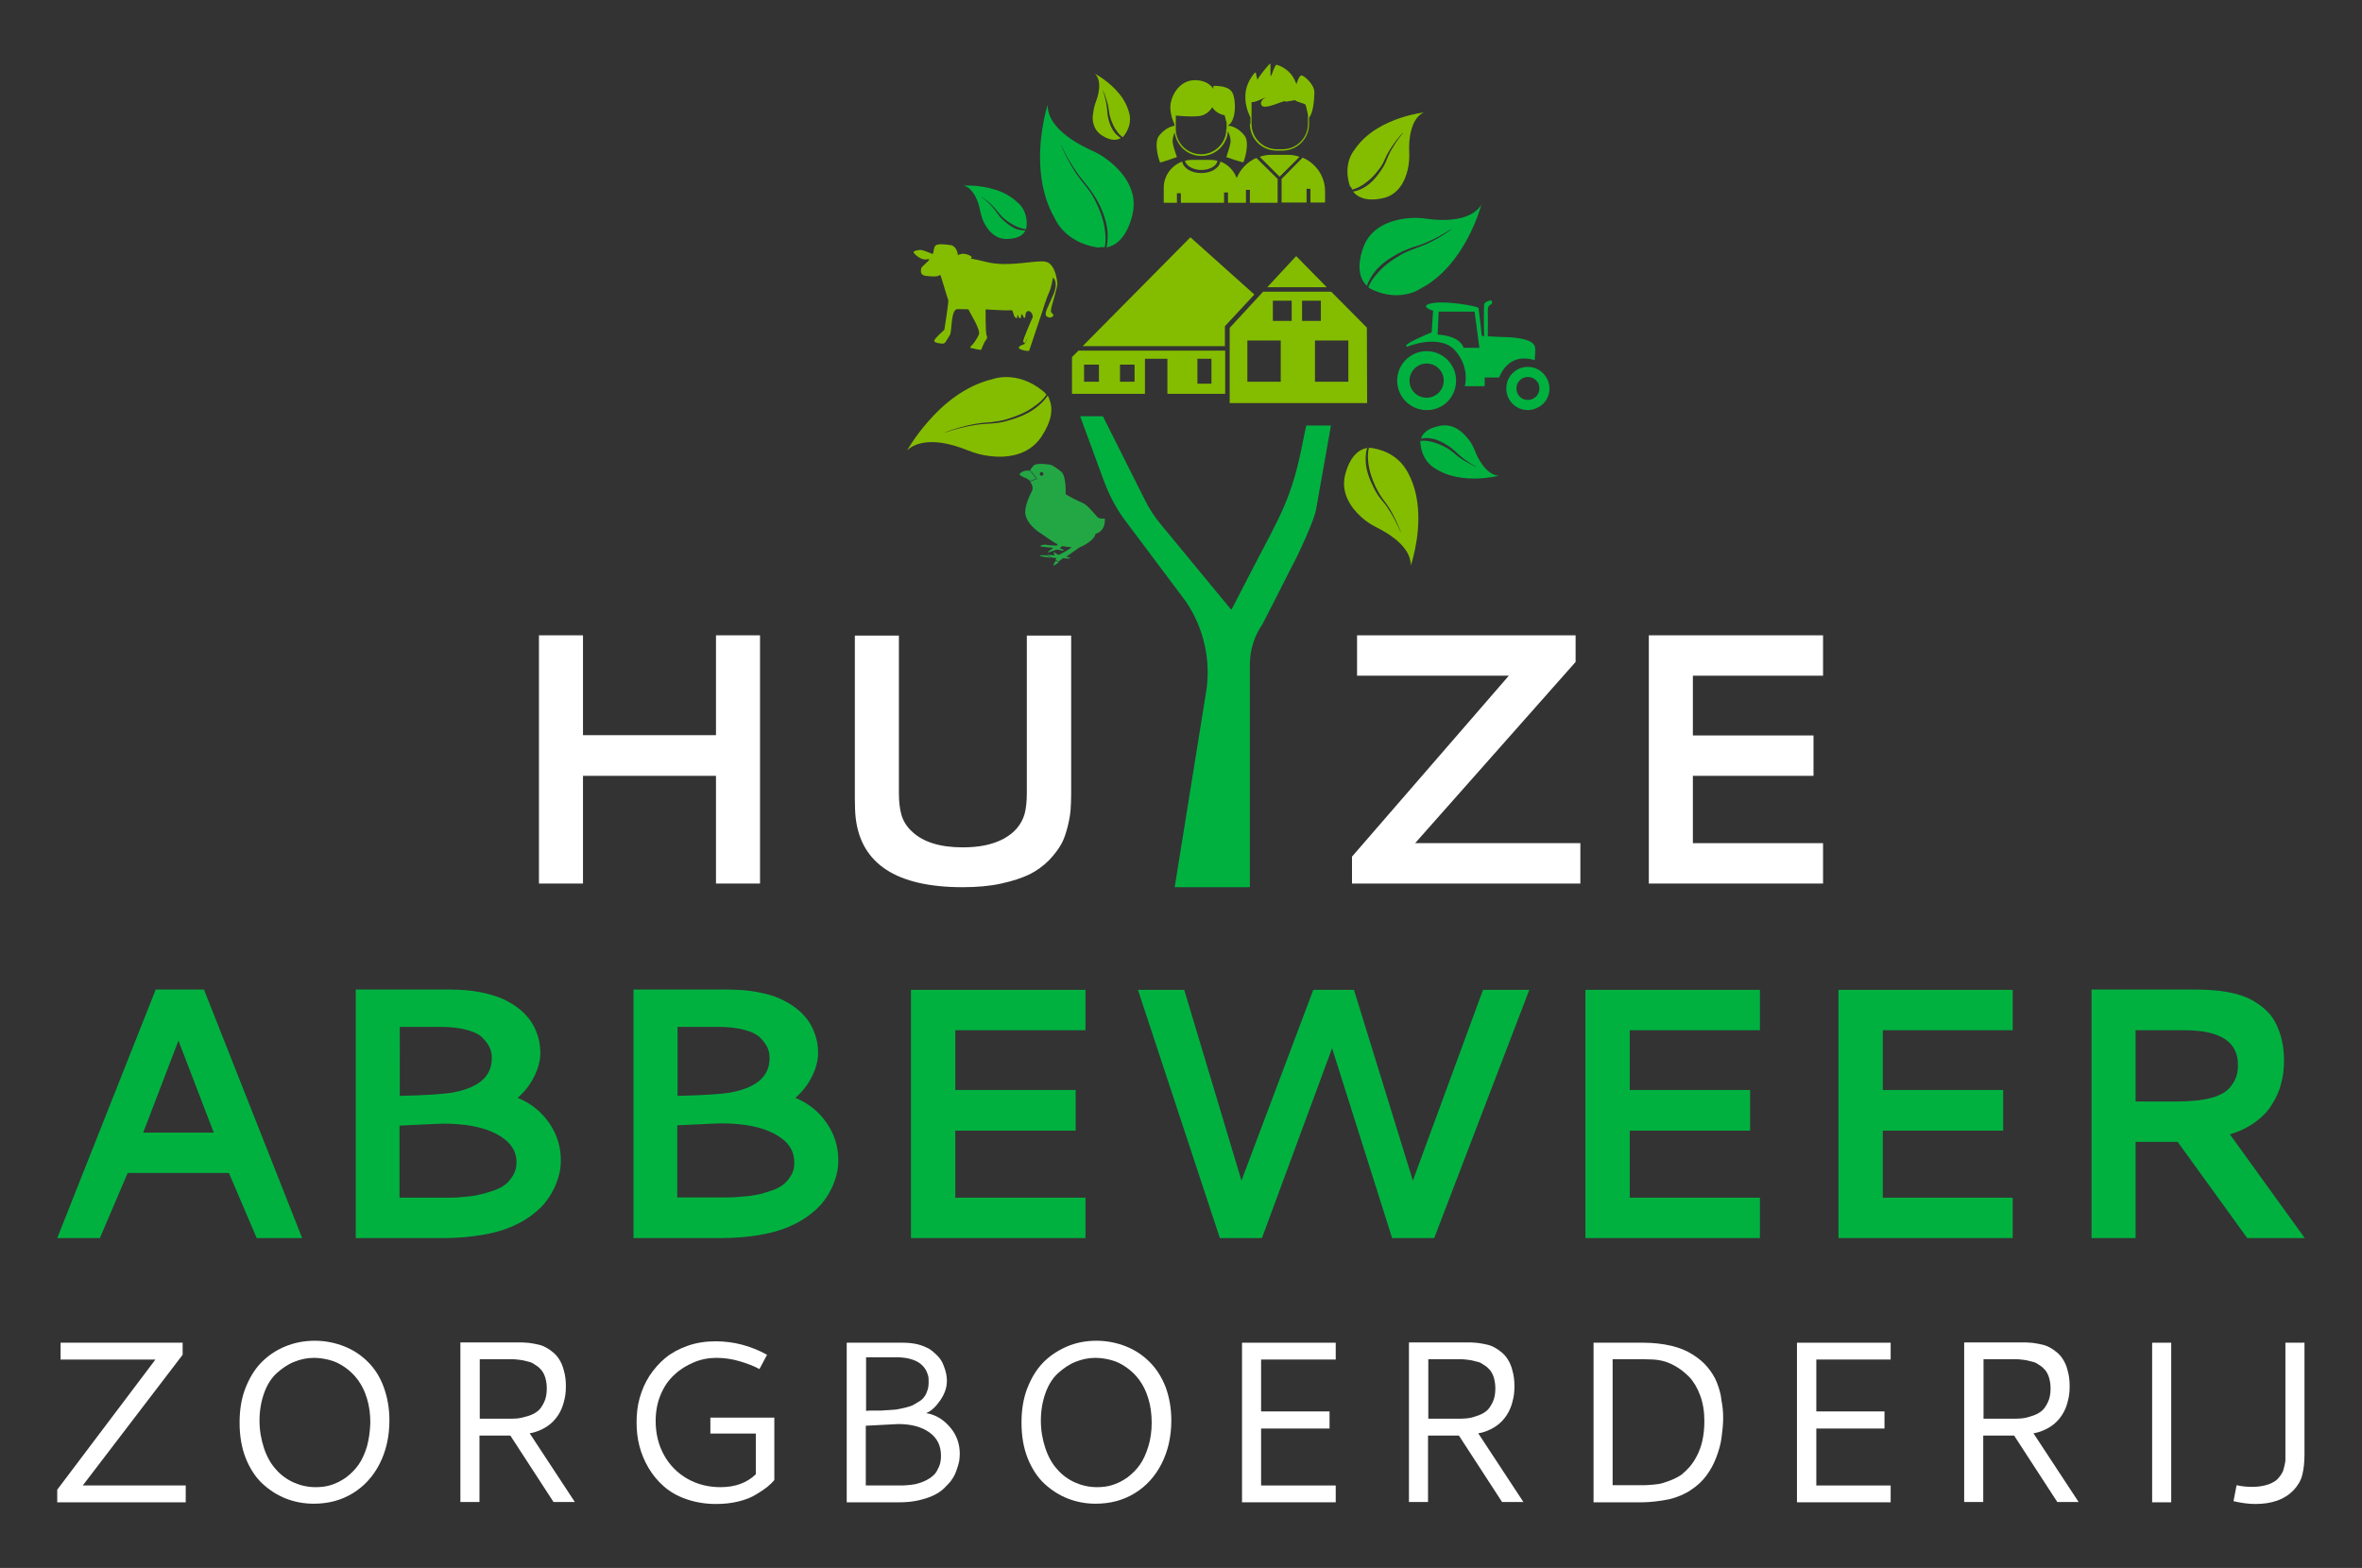 <?xml version="1.0" encoding="utf-8"?>
<!-- Generator: Adobe Illustrator 25.0.1, SVG Export Plug-In . SVG Version: 6.00 Build 0)  -->
<svg version="1.1" id="Layer_1" xmlns="http://www.w3.org/2000/svg" xmlns:xlink="http://www.w3.org/1999/xlink" x="0px" y="0px"
	 width="841.9px" height="559px" viewBox="0 0 841.9 559" style="enable-background:new 0 0 841.9 559;" xml:space="preserve">
<rect x="0" y="0" width="841.9" height="559" fill="#333333" stroke="none"/>
<style type="text/css">
	.st0{fill:#00B140;}
	.st1{fill:#23A745;}
	.st2{fill:#84BD00;}
	.st3{fill:#FFFFFF;}
</style>
<g>
	<g>
		<polygon class="st3" points="255.2,315 270.9,315 270.9,226.5 255.2,226.5 255.2,262.1 207.8,262.1 207.8,226.5 192.1,226.5 
			192.1,315 207.8,315 207.8,276.6 255.2,276.6 		"/>
		<path class="st3" d="M343.1,316.3c5.1,0,9.7-0.4,13.8-1.3c4.1-0.9,7.4-2,10.1-3.3c2.6-1.3,4.9-3,6.9-5c1.9-2,3.4-4,4.4-5.8
			c1-1.8,1.7-4,2.3-6.4c0.6-2.4,0.9-4.4,1-5.9c0.1-1.6,0.2-3.3,0.2-5.3c0-0.9,0-2.1,0-3.5c0-1.4,0-3.3,0-5.6s0-7.6,0-15.8
			c0-8.2,0-18.9,0-31.8H366v56.1c0,3.2-0.3,5.6-0.8,7.5c-1.1,3.8-3.6,6.7-7.4,8.8c-3.9,2.1-8.7,3.1-14.6,3.1
			c-8.2,0-14.3-1.9-18.3-5.8c-1.8-1.7-3-3.7-3.6-5.8c-0.6-2.1-0.9-4.7-0.9-7.8v-56.1h-15.7V284v0.8c0,2.7,0.1,5,0.3,6.8
			C306.9,308,319.6,316.3,343.1,316.3z"/>
		<polygon class="st3" points="561.6,226.5 483.7,226.5 483.7,240.9 537.8,240.9 481.9,305.4 481.9,315 563.3,315 563.3,300.6 
			504.4,300.6 561.6,236 		"/>
		<polygon class="st3" points="649.8,300.6 603.4,300.6 603.4,276.6 646.4,276.6 646.4,262.2 603.4,262.2 603.4,240.9 649.8,240.9 
			649.8,226.5 587.7,226.5 587.7,315 649.8,315 		"/>
	</g>
	<g>
		<polygon class="st3" points="65.1,483 65.1,478.7 21.6,478.7 21.6,484.7 55.4,484.7 20.4,531.1 20.4,535.6 66.2,535.6 66.2,529.6 
			29.5,529.6 		"/>
		<path class="st3" d="M131.2,485.6c-2.4-2.4-5.2-4.3-8.5-5.6c-3.3-1.3-6.8-2-10.5-2c-3.8,0-7.4,0.7-10.7,2.1s-6.1,3.3-8.5,5.8
			c-2.4,2.5-4.2,5.6-5.6,9.2c-1.4,3.7-2,7.7-2,12.1c0,4.7,0.7,8.9,2.2,12.7c1.5,3.7,3.5,6.8,6,9.1c2.5,2.3,5.3,4.1,8.4,5.3
			c3.1,1.2,6.4,1.8,9.8,1.8c5.2,0,9.8-1.2,13.9-3.7s7.3-6,9.6-10.5s3.5-9.7,3.5-15.5c0-4.3-0.7-8.2-2-11.8
			C135.5,491,133.6,488,131.2,485.6z M130.8,515.7c-0.8,2.6-1.8,4.8-3,6.5s-2.7,3.2-4.4,4.5c-1.7,1.2-3.4,2.1-5.3,2.7
			c-1.8,0.6-3.7,0.8-5.6,0.8c-2.8,0-5.4-0.6-7.9-1.7c-2.4-1.1-4.6-2.7-6.3-4.7c-1.8-2-3.2-4.5-4.2-7.5c-1-3-1.6-6.3-1.6-9.8
			c0-3.7,0.6-7,1.7-10s2.6-5.3,4.5-7c1.9-1.7,3.9-3.1,6.2-4c2.2-0.9,4.6-1.4,7-1.4c1.9,0,3.8,0.3,5.7,0.8c1.9,0.5,3.7,1.4,5.4,2.6
			c1.7,1.2,3.3,2.7,4.6,4.5c1.3,1.8,2.4,3.9,3.2,6.6c0.8,2.6,1.2,5.5,1.2,8.6C131.9,510.3,131.5,513.1,130.8,515.7z"/>
		<path class="st3" d="M194.9,508.6c1.7-1.1,3-2.5,4-4c1-1.5,1.7-3.2,2.1-4.9c0.5-1.7,0.7-3.5,0.7-5.4c0-2.1-0.2-3.9-0.7-5.6
			c-0.4-1.7-1-3-1.7-4.1c-0.7-1.1-1.5-2-2.6-2.8c-1-0.8-2-1.4-2.9-1.8s-2-0.7-3.2-0.9s-2.2-0.4-3-0.4c-0.8-0.1-1.6-0.1-2.6-0.1
			h-20.9v56.9h6.8v-23.7h11l15.4,23.7h7.6l-16.1-24.5C191.2,510.6,193.2,509.7,194.9,508.6z M184.4,505.7c-1,0.1-2.2,0.1-3.6,0.1
			H171v-21.2h11.5c0.6,0,1.2,0,1.8,0.1s1.3,0.1,2.2,0.3s1.7,0.4,2.4,0.6s1.5,0.7,2.2,1.2c0.8,0.5,1.4,1.1,2,1.8
			c0.5,0.7,1,1.6,1.3,2.7s0.5,2.3,0.5,3.7c0,1.9-0.3,3.6-1,5c-0.7,1.4-1.4,2.5-2.4,3.2c-0.9,0.7-2.1,1.3-3.5,1.7
			S185.4,505.6,184.4,505.7z"/>
		<path class="st3" d="M253.2,511.1h16.2v14.5c-3.2,3.1-7.4,4.6-12.6,4.6c-4.3,0-8.3-1-11.8-3c-3.5-2-6.3-4.8-8.3-8.4s-3-7.7-3-12.2
			c0-3.4,0.6-6.6,1.8-9.4c1.2-2.9,2.8-5.2,4.9-7.1c2-1.9,4.3-3.3,6.9-4.4s5.3-1.6,8.1-1.6c2.7,0,5.5,0.4,8.2,1.2
			c2.7,0.8,5.1,1.7,7.1,2.8l2.7-5.1c-5.8-3.2-11.9-4.8-18.3-4.8c-3.6,0-6.9,0.5-10,1.6c-3.1,1.1-5.7,2.5-7.9,4.3
			c-2.2,1.8-4.1,4-5.7,6.4c-1.6,2.5-2.7,5.1-3.5,7.9c-0.8,2.8-1.1,5.7-1.1,8.7c0,2.9,0.3,5.7,1,8.4c0.7,2.7,1.8,5.4,3.3,7.9
			c1.5,2.5,3.3,4.7,5.5,6.6s4.8,3.4,8,4.5c3.2,1.1,6.7,1.7,10.5,1.7c2.9,0,5.6-0.3,8-0.9s4.6-1.4,6.3-2.5c1.7-1,3-1.9,4-2.7
			s1.8-1.6,2.5-2.4v-22.3h-22.8V511.1z"/>
		<path class="st3" d="M330.1,503.8c1.8-0.7,3.4-2.2,5-4.5c1.6-2.3,2.4-4.6,2.4-6.9c0-0.5,0-1.1-0.1-1.7s-0.2-1.4-0.5-2.3
			c-0.3-0.9-0.6-1.8-1-2.6s-1-1.7-1.9-2.6s-1.7-1.6-2.8-2.3c-1.1-0.6-2.4-1.2-4-1.6c-1.6-0.4-3.4-0.6-5.3-0.6h-20.1v56.9h18.5
			c2.6,0,4.9-0.2,7.1-0.7c2.1-0.5,4-1.1,5.4-1.8c1.5-0.7,2.8-1.6,3.9-2.7s2.1-2.1,2.7-3.1c0.7-1,1.2-2.1,1.6-3.3
			c0.4-1.1,0.7-2.2,0.9-3.1c0.1-0.9,0.2-1.8,0.2-2.6c0-3.5-1.1-6.7-3.4-9.4S333.7,504.4,330.1,503.8z M308.6,483.9h11
			c1.8,0,3.5,0.2,4.9,0.6c1.4,0.4,2.5,0.9,3.3,1.5c0.8,0.6,1.5,1.3,2,2.1c0.5,0.8,0.8,1.6,1,2.3c0.2,0.7,0.2,1.5,0.2,2.3
			c0,1.1-0.1,2-0.4,2.9c-0.3,0.9-0.6,1.7-1.1,2.3c-0.4,0.6-1,1.2-1.8,1.7c-0.8,0.5-1.5,0.9-2.2,1.3s-1.6,0.6-2.6,0.9
			c-1.1,0.3-2,0.4-2.8,0.6s-1.8,0.2-3,0.3c-1.3,0.1-2.2,0.1-2.9,0.2c-0.7,0-1.7,0-2.9,0c-1.3,0-2.1,0-2.6,0.1V483.9z M334.7,522.9
			c-0.5,1.1-1,2.1-1.7,2.8s-1.5,1.3-2.6,1.9s-2,0.9-2.9,1.2c-0.9,0.3-1.9,0.5-3.1,0.6c-1.2,0.1-2.2,0.2-2.8,0.2c-0.7,0-1.5,0-2.4,0
			h-10.6v-21.3c7.2-0.4,11.1-0.6,11.6-0.6c4.6,0,8.3,1,11.1,3s4.1,4.8,4.1,8.3C335.4,520.5,335.2,521.7,334.7,522.9z"/>
		<path class="st3" d="M409.8,485.6c-2.4-2.4-5.2-4.3-8.5-5.6c-3.3-1.3-6.8-2-10.5-2c-3.8,0-7.4,0.7-10.6,2.1s-6.1,3.3-8.5,5.8
			c-2.4,2.5-4.2,5.6-5.6,9.2c-1.4,3.7-2,7.7-2,12.1c0,4.7,0.7,8.9,2.2,12.7c1.5,3.7,3.5,6.8,6,9.1c2.5,2.3,5.3,4.1,8.4,5.3
			c3.1,1.2,6.4,1.8,9.8,1.8c5.2,0,9.8-1.2,13.9-3.7s7.3-6,9.6-10.5c2.3-4.5,3.5-9.7,3.5-15.5c0-4.3-0.7-8.2-2-11.8
			C414.1,491,412.2,488,409.8,485.6z M409.3,515.7c-0.8,2.6-1.8,4.8-3,6.5s-2.7,3.2-4.4,4.5c-1.7,1.2-3.4,2.1-5.3,2.7
			c-1.8,0.6-3.7,0.8-5.6,0.8c-2.8,0-5.4-0.6-7.9-1.7c-2.4-1.1-4.6-2.7-6.3-4.7c-1.8-2-3.2-4.5-4.2-7.5c-1-3-1.6-6.3-1.6-9.8
			c0-3.7,0.6-7,1.7-10s2.6-5.3,4.5-7c1.9-1.7,3.9-3.1,6.2-4c2.2-0.9,4.6-1.4,7-1.4c1.9,0,3.8,0.3,5.7,0.8s3.7,1.4,5.4,2.6
			c1.7,1.2,3.3,2.7,4.6,4.5c1.3,1.8,2.4,3.9,3.2,6.6c0.8,2.6,1.2,5.5,1.2,8.6C410.5,510.3,410.1,513.1,409.3,515.7z"/>
		<polygon class="st3" points="442.7,535.6 476.1,535.6 476.1,529.6 449.5,529.6 449.5,509.3 473.9,509.3 473.9,503.2 449.5,503.2 
			449.5,484.7 476.1,484.7 476.1,478.7 442.7,478.7 		"/>
		<path class="st3" d="M533,508.6c1.7-1.1,3-2.5,4-4c1-1.5,1.7-3.2,2.1-4.9c0.5-1.7,0.7-3.5,0.7-5.4c0-2.1-0.2-3.9-0.7-5.6
			c-0.4-1.7-1-3-1.7-4.1c-0.7-1.1-1.5-2-2.6-2.8c-1-0.8-2-1.4-2.9-1.8s-2-0.7-3.2-0.9s-2.2-0.4-3-0.4c-0.8-0.1-1.6-0.1-2.6-0.1
			h-20.9v56.9h6.8v-23.7h11l15.4,23.7h7.6l-16.1-24.5C529.4,510.6,531.3,509.7,533,508.6z M522.5,505.7c-1,0.1-2.2,0.1-3.6,0.1h-9.8
			v-21.2h11.5c0.6,0,1.2,0,1.8,0.1s1.3,0.1,2.2,0.3c0.9,0.2,1.7,0.4,2.4,0.6s1.5,0.7,2.2,1.2c0.8,0.5,1.4,1.1,2,1.8
			c0.5,0.7,1,1.6,1.3,2.7c0.3,1.1,0.5,2.3,0.5,3.7c0,1.9-0.3,3.6-1,5c-0.7,1.4-1.4,2.5-2.4,3.2c-0.9,0.7-2.1,1.3-3.5,1.7
			C524.8,505.4,523.6,505.6,522.5,505.7z"/>
		<path class="st3" d="M612,493c-0.8-2.1-2-3.9-3.4-5.6s-3.2-3.2-5.3-4.5c-2-1.3-4.6-2.4-7.6-3.1c-3-0.7-6.4-1.1-10-1.1H568v56.9
			h12.3c2.2,0,3.9,0,5.1,0s2.7-0.1,4.6-0.3c1.8-0.2,3.5-0.5,5-0.8c2.9-0.7,5.5-1.8,7.7-3.3c2.3-1.5,4.1-3.2,5.5-5.1s2.6-4,3.5-6.4
			c0.9-2.4,1.6-4.7,1.9-7s0.6-4.7,0.6-7.2c0-2.2-0.2-4.2-0.6-6.2C613.4,497.1,612.8,495.1,612,493z M604.8,519.1
			c-0.7,1.4-1.6,2.7-2.5,3.8c-1,1.1-1.9,2-2.9,2.8c-1,0.7-2.1,1.3-3.3,1.8c-1.2,0.5-2.3,0.9-3.3,1.2c-1,0.3-2.1,0.5-3.5,0.6
			s-2.4,0.2-3.2,0.2c-0.8,0-1.8,0-3,0h-8.3v-44.9h11.1c2.4,0,4.1,0.1,5.3,0.3c2,0.3,3.9,1,5.7,2c1.8,1,3.5,2.3,5.2,4
			c1.6,1.7,2.9,3.9,3.9,6.6c1,2.7,1.5,5.7,1.5,9.1C607.5,511.6,606.6,515.7,604.8,519.1z"/>
		<polygon class="st3" points="640.5,535.6 673.9,535.6 673.9,529.6 647.4,529.6 647.4,509.3 671.7,509.3 671.7,503.2 647.4,503.2 
			647.4,484.7 673.9,484.7 673.9,478.7 640.5,478.7 		"/>
		<path class="st3" d="M730.9,508.6c1.7-1.1,3-2.5,4-4c1-1.5,1.7-3.2,2.1-4.9c0.5-1.7,0.7-3.5,0.7-5.4c0-2.1-0.2-3.9-0.7-5.6
			c-0.4-1.7-1-3-1.7-4.1c-0.7-1.1-1.5-2-2.6-2.8c-1-0.8-2-1.4-2.9-1.8s-2-0.7-3.2-0.9c-1.2-0.2-2.2-0.4-3-0.4
			c-0.8-0.1-1.6-0.1-2.6-0.1h-20.9v56.9h6.8v-23.7h11l15.4,23.7h7.6l-16.1-24.5C727.2,510.6,729.2,509.7,730.9,508.6z M720.4,505.7
			c-1,0.1-2.2,0.1-3.6,0.1H707v-21.2h11.5c0.6,0,1.2,0,1.8,0.1s1.3,0.1,2.2,0.3c0.9,0.2,1.7,0.4,2.4,0.6s1.5,0.7,2.2,1.2
			c0.8,0.5,1.4,1.1,2,1.8c0.5,0.7,1,1.6,1.3,2.7c0.3,1.1,0.5,2.3,0.5,3.7c0,1.9-0.3,3.6-1,5c-0.7,1.4-1.4,2.5-2.4,3.2
			c-0.9,0.7-2.1,1.3-3.5,1.7C722.6,505.4,721.4,505.6,720.4,505.7z"/>
		<rect x="767.1" y="478.7" class="st3" width="6.8" height="56.9"/>
		<path class="st3" d="M814.6,518.9c0,0.7,0,1.2,0,1.6c0,0.4-0.1,1.1-0.3,1.9s-0.4,1.6-0.6,2.2c-0.3,0.6-0.7,1.3-1.3,2
			c-0.6,0.8-1.3,1.4-2.1,1.8c-0.8,0.5-1.9,0.9-3.1,1.2c-1.3,0.3-2.7,0.5-4.4,0.5c-2,0-3.9-0.2-5.6-0.6l-1.1,5.7c2.6,0.6,5.2,1,7.8,1
			c5.9,0,10.4-1.6,13.6-4.9c1.5-1.6,2.6-3.4,3.1-5.4s0.8-4.4,0.8-7.4v-39.8h-6.8V518.9z"/>
	</g>
	<g>
		<path class="st0" d="M107.7,441.4l-35-88.6H55.5l-35.1,88.6h15.2l9.9-23.2h36.1l9.9,23.2H107.7z M51,403.9L63.6,371l12.6,32.8H51z
			"/>
		<path class="st0" d="M182.2,437.4c2.8-1.2,5.3-2.6,7.5-4.3c2.2-1.7,3.9-3.3,5.1-5c1.3-1.7,2.3-3.5,3.1-5.3c0.8-1.9,1.3-3.5,1.6-5
			c0.3-1.4,0.4-2.8,0.4-4.2c0-4.8-1.4-9.3-4.2-13.3c-2.8-4-6.5-7-11.2-8.9c2.3-2,4.3-4.4,5.8-7.4c1.5-2.9,2.3-5.8,2.3-8.6
			c0-1.2-0.1-2.4-0.3-3.6c-0.2-1.2-0.6-2.6-1.2-4.1c-0.6-1.5-1.4-3-2.4-4.3c-1-1.3-2.3-2.7-4-4c-1.7-1.3-3.6-2.4-5.8-3.4
			c-2.2-0.9-4.8-1.7-7.9-2.3c-3.1-0.6-6.6-0.9-10.4-0.9h-33.8v88.6h31.3c4.9,0,9.5-0.4,13.6-1.1
			C175.9,439.6,179.4,438.6,182.2,437.4z M142.5,366.1H157c3.7,0,6.9,0.4,9.5,1.1c2.6,0.7,4.5,1.7,5.6,2.9c1.2,1.2,2,2.4,2.5,3.5
			c0.5,1.1,0.7,2.4,0.7,3.7c0,0.5,0,0.9-0.1,1.4c-0.6,5.6-5.2,9.2-13.8,10.8c-3.6,0.6-9.9,1-18.9,1.2V366.1z M165.6,426.7
			c-2.1,0.2-3.7,0.3-4.9,0.3c-1.2,0-2.6,0-4.3,0h-14v-25.7c10-0.5,15.2-0.7,15.5-0.7c8,0,14.4,1.2,19.1,3.7
			c4.7,2.5,7.1,5.8,7.1,10.1c0,1.7-0.4,3.2-1.2,4.6c-0.8,1.3-1.7,2.5-2.8,3.3c-1.1,0.9-2.5,1.6-4.3,2.2c-1.8,0.6-3.4,1.1-4.9,1.4
			C169.5,426.3,167.7,426.5,165.6,426.7z"/>
		<path class="st0" d="M283.5,391.4c2.3-2,4.3-4.4,5.8-7.4c1.5-2.9,2.3-5.8,2.3-8.6c0-1.2-0.1-2.4-0.3-3.6c-0.2-1.2-0.6-2.6-1.2-4.1
			c-0.6-1.5-1.4-3-2.4-4.3c-1-1.3-2.3-2.7-4-4c-1.7-1.3-3.6-2.4-5.8-3.4s-4.8-1.7-7.9-2.3c-3.1-0.6-6.6-0.9-10.4-0.9h-33.8v88.6
			h31.3c4.9,0,9.5-0.4,13.6-1.1c4.1-0.7,7.6-1.7,10.4-2.9c2.8-1.2,5.3-2.6,7.5-4.3c2.2-1.7,3.9-3.3,5.1-5c1.3-1.7,2.3-3.5,3.1-5.3
			c0.8-1.9,1.3-3.5,1.6-5c0.3-1.4,0.4-2.8,0.4-4.2c0-4.8-1.4-9.3-4.2-13.3C291.9,396.3,288.1,393.3,283.5,391.4z M241.5,366.1H256
			c3.7,0,6.9,0.4,9.5,1.1c2.6,0.7,4.5,1.7,5.6,2.9c1.2,1.2,2,2.4,2.5,3.5c0.5,1.1,0.7,2.4,0.7,3.7c0,0.5,0,0.9-0.1,1.4
			c-0.6,5.6-5.2,9.2-13.8,10.8c-3.6,0.6-9.9,1-18.9,1.2V366.1z M282,419c-0.8,1.3-1.7,2.5-2.8,3.3c-1.1,0.9-2.5,1.6-4.3,2.2
			c-1.8,0.6-3.4,1.1-4.9,1.4c-1.5,0.3-3.3,0.6-5.4,0.7c-2.1,0.2-3.7,0.3-4.9,0.3c-1.2,0-2.6,0-4.3,0h-14v-25.7
			c10-0.5,15.2-0.7,15.5-0.7c8,0,14.4,1.2,19.1,3.7c4.7,2.5,7.1,5.8,7.1,10.1C283.2,416.1,282.8,417.6,282,419z"/>
		<polygon class="st0" points="386.9,367.3 386.9,352.9 324.7,352.9 324.7,441.4 386.9,441.4 386.9,427 340.5,427 340.5,403.1 
			383.4,403.1 383.4,388.6 340.5,388.6 340.5,367.3 		"/>
		<polygon class="st0" points="503.6,420.9 482.6,352.9 468.1,352.9 442.5,420.9 422.1,352.9 405.6,352.9 434.8,441.4 449.8,441.4 
			474.8,373.7 496.2,441.4 511.2,441.4 545.1,352.9 528.6,352.9 		"/>
		<polygon class="st0" points="565.1,441.4 627.3,441.4 627.3,427 580.9,427 580.9,403.1 623.8,403.1 623.8,388.6 580.9,388.6 
			580.9,367.3 627.3,367.3 627.3,352.9 565.1,352.9 		"/>
		<polygon class="st0" points="717.4,427 671.1,427 671.1,403.1 714,403.1 714,388.6 671.1,388.6 671.1,367.3 717.4,367.3 
			717.4,352.9 655.3,352.9 655.3,441.4 717.4,441.4 		"/>
		<path class="st0" d="M821.5,441.4l-26.7-37c3.5-1,6.5-2.5,9.1-4.4c2.6-1.9,4.6-4,6-6.4c1.5-2.4,2.6-4.8,3.2-7.4
			c0.7-2.6,1-5.2,1-8.1c0-3.3-0.4-6.2-1.2-8.9c-0.8-2.6-1.8-4.8-3-6.5s-2.8-3.2-4.6-4.5c-1.9-1.3-3.6-2.3-5.4-2.9
			c-1.7-0.7-3.7-1.2-5.9-1.6c-2.2-0.4-4.1-0.6-5.7-0.7c-1.6-0.1-3.3-0.2-5.1-0.2h-37.7v88.6h15.7v-34.3h15l24.8,34.3H821.5z
			 M788.2,391.4c-2,0.5-4,0.9-5.9,1c-1.9,0.2-4.1,0.3-6.6,0.3h-14.5v-25.4h17.4c12.8,0,19.1,4.1,19.1,12.4c0,2.2-0.4,4.1-1.3,5.7
			c-0.9,1.6-1.9,2.9-3.2,3.8C791.9,390.1,790.2,390.9,788.2,391.4z"/>
	</g>
	<g>
		<path class="st1" d="M375.5,201.6c0.2,0.1,1-0.5,1.9-1.1c-0.4-0.2-0.7-0.4-1.1-0.6C375.9,200.5,375.3,201.5,375.5,201.6z"/>
		<path class="st1" d="M370.6,198.1c-0.1,0.2,2.2,0.6,4,0.8c-0.5-0.3-1.1-0.6-1.6-0.9C371.8,197.9,370.6,197.9,370.6,198.1z"/>
		<path class="st1" d="M381.4,199c0.2-0.3-1.4-0.5-1.4-0.5l5-3.5c0.2,0,0.4-0.1,0.6-0.2c1.3-0.6,4.5-2.4,4.9-4.5
			c0,0,3.6-0.7,3.3-5.4c0,0-1.7,0.1-2.3-0.3c-0.6-0.3-3.4-4.2-5.4-5.2c-2.1-0.9-6.4-3-6.3-3.4c0.1-0.4,0.2-6.4-1.5-7.8
			c-1.7-1.4-3.3-2.4-3.9-2.5c0,0-4.9-0.9-6,0.3c-1.1,1.2-1.2,1.7-1.3,1.8c0.3,0,0.5,0.1,0.5,0.1l2.1,2.8l-2.5,1c0,0-0.2-0.3-0.5-0.6
			c0.6,0.7,1.9,2.5,1.1,4c-1,1.9-3,6.3-2.2,8.8c0.7,2.6,3.3,5,5.6,6.4c1.8,1.2,4,2.9,5.8,3.8l0,0c0,0-0.3,0.4-0.4,0.4
			s-3.1-0.1-3.8-0.3c-0.7-0.1-2,0.2-2,0.5c0,0.3,4.1,0.5,4.5,0.6c0.4,0.1-2.1,1.4-1.8,1.6c0.2,0.2,2.5-0.8,3-0.9
			c0.5-0.2,2.4,0.5,2.6,0.3c0.3-0.2-1.4-0.9-1.4-0.9l0.9-0.7c1.1,0.2,2.6,0.4,3.9,0.4l-0.6,0c-0.2,0.5-4.4,2.8-4.6,2.7
			c-0.3,0-1.6-1-1.7-1c-0.1,0,0.2,1,0.4,1.1c0.1,0.1-1.5,0-3-0.1c0.5,0.3,1.1,0.6,1.6,0.9c1.1,0.2,2,0.3,2,0.3c0,0-0.1,0.3-0.4,0.6
			c0.4,0.2,0.7,0.4,1.1,0.6c0.8-0.6,1.6-1.2,1.6-1.2S381.2,199.3,381.4,199z M371.2,169.6c-0.4,0-0.6-0.4-0.6-0.7
			c0-0.4,0.4-0.6,0.7-0.6c0.4,0,0.6,0.4,0.6,0.7C371.9,169.4,371.6,169.6,371.2,169.6z"/>
		<path class="st1" d="M369.2,170.5l-2.3-2.7c0,0,0,0,0,0c-0.8-0.1-2.4-0.1-3.5,1.2c-0.3,0.3,1.2,1.1,2.4,1.5
			c0.2,0.1,0.5,0.3,0.7,0.6c-0.1-0.2-0.3-0.3-0.3-0.3C367.9,171.5,369.2,170.5,369.2,170.5z"/>
		<path class="st1" d="M369.5,170.6l-2.1-2.8c0,0-0.2,0-0.5-0.1c0,0,0,0,0,0l2.3,2.7c0,0-1.3,1-2.9,0.2c0,0,0.1,0.1,0.3,0.3
			c0.3,0.3,0.5,0.6,0.5,0.6L369.5,170.6z"/>
		<path class="st0" d="M464.7,155.9c-4.2,22.3-8.3,27.6-18.7,47.8l-6.1,11.8l-1,1.9l-1.6-1.9l-23.5-28.5c-2.3-2.7-4.2-5.7-5.8-8.9
			l-14.9-29.7H385l8.6,23.4c1.9,5,4.4,9.8,7.7,14.1l21.2,28.3c0.1,0.1,0.2,0.3,0.3,0.4c6.3,9.4,8.9,20.9,7.1,32.1l-11.2,69.6h26.8
			v-79.5c0-5.1,1.6-10.1,4.5-14.3l4-7.8l6.5-12.8c2-3.6,7.9-16.2,8.6-20.3l5.3-29.9h-8.8L464.7,155.9z"/>
		<path class="st0" d="M393.8,88.1c0.4-2.1,0.3-4.2,0-6.3c-0.5-3.7-1.9-7.3-3.6-10.6c-0.9-1.7-1.9-3.3-3.1-4.7
			c-1.2-1.5-2.4-3-3.5-4.6c-2.1-3.2-3.9-6.6-5.4-10.1l0.1,0c1.6,3.5,3.5,6.8,5.7,9.9c1.1,1.6,2.3,3,3.5,4.5c1.2,1.5,2.3,3.1,3.3,4.8
			c1.9,3.3,3.4,7,3.9,10.9c0.2,1.9,0.2,3.9-0.2,5.8c0,0.2-0.1,0.3-0.1,0.5c2.8-0.5,7.2-2.9,9.3-11.9c1.9-8.4-3.4-14.8-7.9-18.5
			c-2.2-1.8-4.6-3.3-7.2-4.4c-3.1-1.4-9.7-4.8-13.1-9.7c-1.3-1.9-2.1-4-2.1-6.3c0,0-1.1,3.4-1.9,8.6c-1.3,8.4-1.7,21.3,4.5,31.9
			c0,0,3.5,8.8,15.7,10.4C391.8,88,392.6,88.2,393.8,88.1z"/>
		<path class="st0" d="M525.7,160.7c-0.6-1.5-1.3-2.9-2.3-4.1c-2-2.6-5.4-5.7-10.1-4.8c-4.9,0.9-6.4,3.1-6.8,4.6
			c1.2-0.3,2.4-0.3,3.5-0.1c2.2,0.3,4.2,1.4,6,2.5c1.9,1.1,3.3,2.8,4.9,4.1c1.6,1.3,3.4,2.5,5.3,3.5l0,0.1c-1.9-0.9-3.8-1.9-5.6-3.1
			c-1.8-1.2-3.2-2.8-5.1-3.8c-1.8-1-3.8-1.8-5.7-2.2c-1.1-0.2-2.3-0.4-3.5-0.2c-0.1,0.5,0,0.9,0,0.9c0.6,6.8,5.4,9,5.4,9
			c9.3,6,22.5,2.5,22.5,2.5C529.6,169.3,526.6,163.1,525.7,160.7z"/>
		<path class="st0" d="M362.6,72.1c-4.7-4.5-11.5-5.6-15.6-5.9c-2.2-0.1-3.6,0-3.6,0c1,0.2,1.8,0.7,2.5,1.4c2.2,2.1,3.2,6,3.5,7.7
			c0.3,1.4,0.7,2.7,1.3,4c1.3,2.6,3.8,5.9,8,5.9c4.5,0,6.1-1.7,6.8-3c-1.1,0-2.1-0.2-3.1-0.5c-1.9-0.7-3.4-1.9-4.8-3.2
			c-1.5-1.3-2.4-3-3.6-4.4c-1.2-1.4-2.6-2.7-4.1-3.9l0-0.1c1.5,1.1,3,2.3,4.3,3.7c1.3,1.4,2.3,3,3.8,4.2c1.4,1.2,3,2.2,4.7,2.9
			c1,0.4,2,0.7,3,0.8c0.1-0.5,0.2-0.8,0.2-0.8C366.5,74.8,362.6,72.1,362.6,72.1z"/>
		<path class="st0" d="M528,73c-4.1,6.5-15.2,5.6-19.4,5c-2.5-0.4-5.1-0.4-7.7-0.1c-5.2,0.7-12.4,3-15,10.4
			c-2.8,7.9-0.6,11.8,1.3,13.6c0.6-1.8,1.7-3.5,2.8-5c2.2-2.8,5.2-4.8,8.3-6.5c1.5-0.8,3.2-1.5,4.8-2.1c1.7-0.5,3.3-1,4.9-1.7
			c3.2-1.3,6.2-3,9.1-4.8l0.1,0.1c-2.8,2-5.8,3.8-9,5.2c-1.6,0.7-3.3,1.3-4.9,1.9c-1.6,0.6-3.2,1.3-4.6,2.2
			c-2.9,1.7-5.7,3.8-7.9,6.4c-1.2,1.4-2.4,3-3.1,4.8c0.8,0.6,1.5,0.9,1.5,0.9c10.1,4.6,17.1-0.4,17.1-0.4C522.4,94.6,528,73,528,73z
			"/>
		<path class="st0" d="M519,135.7c0-5.8-4.7-10.5-10.5-10.5c-5.8,0-10.5,4.7-10.5,10.5c0,5.8,4.7,10.5,10.5,10.5
			C514.3,146.3,519,141.6,519,135.7z M502.4,135.7c0-3.3,2.7-6.1,6.1-6.1s6.1,2.7,6.1,6.1c0,3.3-2.7,6.1-6.1,6.1
			S502.4,139.1,502.4,135.7z"/>
		<path class="st0" d="M551,134.3c-1.4-2.1-3.7-3.5-6.4-3.5c-4.3,0-7.7,3.4-7.7,7.7c0,4.3,3.4,7.7,7.7,7.7c1.4,0,2.7-0.4,3.9-1.1
			c2.3-1.3,3.8-3.8,3.8-6.6C552.3,137,551.8,135.5,551,134.3z M544.6,142.6c-2.3,0-4.1-1.8-4.1-4.1c0-2.3,1.8-4.1,4.1-4.1
			c2.3,0,4.1,1.8,4.1,4.1C548.7,140.8,546.8,142.6,544.6,142.6z"/>
		<path class="st0" d="M547,128.4c0,0,0.3-3.1,0.2-3.8c-0.1-0.8,0.7-3.9-9.9-4.4c-3.4-0.1-5.6-0.2-7-0.3c0-0.4,0.1-7.1,0-9.1
			c-0.1-2.1,1.1-2.1,1.4-2.5c0.3-0.4,0-1,0-1c-0.1-0.6-2.7,0.4-2.7,1.2c-0.2,2.2,0,11.4,0,11.4c-0.4,0-0.9-0.2-0.9-0.5
			c0-0.7-1-9-1.1-9.6c-0.1-0.6-11.6-2.7-16.6-1.7s0.4,2.7,0.4,2.7l-0.5,7.7c0,0-11.5,4.6-8.7,5.1c0,0,11.5-4.8,17,1.3
			c5.5,6.1,3.5,12.8,3.5,12.8h7.1v-3.1h5.1C534.5,134.6,537.1,125.4,547,128.4z M521.7,124c-1.6-4.6-9.3-4.7-9.3-4.7l0.4-8.2h12.8
			l1.7,12.9H521.7z"/>
		<path class="st2" d="M382.1,127.3l0,13.1h26v-12.5h8v12.5h20.6V125h-52.3L382.1,127.3z M426.8,127.9h5v8.9h-5V127.9z M399.2,130
			h5.2v6.1h-5.2V130z M386.4,130h5.3v6.1h-5.3V130z"/>
		<polygon class="st2" points="424.3,84.6 385.9,123.4 436.6,123.4 436.6,116.3 447.1,105 		"/>
		<polygon class="st2" points="462,91.3 451.7,102.4 472.9,102.4 		"/>
		<path class="st2" d="M487.2,116.8L474.5,104h-24.3l-2.3,2.5l-9.6,10.4v21.7v5.1h28.9h8.7h11.4L487.2,116.8z M456.5,136.1h-11.9
			v-14.7h11.9V136.1z M460.4,114.4h-6.7v-7.2h6.7V114.4z M464.1,114.4v-7.2h6.7v7.2H464.1z M480.6,136.1h-3.4h-0.9h-7.6v-14.7h11.9
			V136.1z"/>
		<path class="st2" d="M482,67.6c1.4-0.4,2.7-1,3.9-1.8c2.1-1.4,4-3.2,5.5-5.3c0.8-1,1.5-2.1,2-3.3c0.5-1.2,1.1-2.4,1.8-3.5
			c1.4-2.3,3-4.4,4.7-6.3l0.1,0.1c-1.7,2-3.1,4.2-4.4,6.5c-0.6,1.2-1.1,2.3-1.6,3.6c-0.5,1.2-1.2,2.4-2,3.5
			c-1.5,2.2-3.3,4.3-5.7,5.7c-1.2,0.7-2.6,1.3-4,1.5c1.3,1.7,4.2,3.7,10.4,2.4c5.9-1.2,8.2-6.4,9.1-10.4c0.4-1.9,0.6-3.9,0.5-5.9
			c-0.1-2.1-0.1-6.5,1.4-10c0.8-1.9,2-3.5,3.8-4.3c0,0-3.6,0.4-8.2,1.9c-5.5,1.8-12.4,5.2-16.5,11.4c0,0-4.4,4.8-1.6,13.1
			C481.5,66.4,481.6,66.9,482,67.6z"/>
		<path class="st2" d="M489.4,159.8c0,0-0.6-0.2-1.5-0.1c-0.4,1.7-0.4,3.4-0.2,5.1c0.3,3,1.3,5.9,2.6,8.7c0.7,1.4,1.4,2.7,2.3,4
			c0.9,1.2,1.9,2.5,2.7,3.8c1.6,2.7,2.9,5.5,4,8.4l-0.1,0c-1.2-2.9-2.6-5.6-4.3-8.2c-0.8-1.3-1.8-2.5-2.8-3.7c-1-1.2-1.8-2.6-2.5-4
			c-1.4-2.8-2.6-5.8-2.8-9c-0.1-1.7,0-3.5,0.5-5.1c-2.3,0.4-5.9,2.2-7.8,9.4c-1.8,6.8,2.3,12.2,5.8,15.3c1.7,1.6,3.7,2.8,5.7,3.8
			c3,1.5,9.9,5.4,11.5,10.9c0.2,0.8,0.4,1.7,0.3,2.6c0,0,0.5-1.3,1-3.4c1.5-6,3.8-19.1-1.9-29.7
			C501.8,168.8,499.2,161.5,489.4,159.8z"/>
		<path class="st2" d="M392.8,48.3c3.4,2.2,5.6,1.6,6.7,0.9c-0.8-0.5-1.6-1.2-2.2-1.9c-1.1-1.4-1.8-3.1-2.2-4.8
			c-0.5-1.7-0.4-3.5-0.7-5.1c-0.1-0.8-0.3-1.6-0.5-2.4c-0.2-0.9-0.5-1.8-0.8-2.6l0.1,0c0.4,0.8,0.7,1.7,1,2.6
			c0.3,0.8,0.5,1.6,0.7,2.4c0.4,1.7,0.4,3.4,1,5c0.6,1.6,1.2,3.2,2.3,4.5c0.5,0.8,1.2,1.5,2,2c0.3-0.3,0.5-0.6,0.5-0.6
			c3.3-4.4,1.7-8.3,1.7-8.3c-0.7-2.5-1.9-4.7-3.4-6.5c-3.7-4.6-8.7-7.2-8.7-7.2c2.7,2.7,1.1,8,0.3,10c0,0.1-0.1,0.2-0.1,0.3
			c-0.4,1.1-0.7,2.3-0.8,3.5C389.1,42.5,389.5,46.2,392.8,48.3z"/>
		<path class="st2" d="M373.4,141.1c-1.1,1.7-2.7,3.2-4.3,4.4c-3.1,2.3-6.6,3.6-10.3,4.6c-1.8,0.5-3.7,0.8-5.6,0.9
			c-1.9,0.1-3.7,0.2-5.5,0.5c-3.7,0.6-7.3,1.5-10.8,2.7l0-0.1c3.5-1.3,7.1-2.3,10.8-3c1.8-0.3,3.7-0.5,5.6-0.6
			c1.8-0.2,3.6-0.5,5.4-1c3.5-1.1,7-2.4,9.9-4.6c1.7-1.1,3.3-2.6,4.4-4.2c-0.7-0.9-1.4-1.4-1.4-1.4c-9.3-7.5-17.9-4.1-17.9-4.1
			c-9.8,2.3-17.7,9.1-22.9,15.1c-4.8,5.5-7.5,10.3-7.5,10.3c2.8-2.7,6.9-3.2,10.8-2.9c4.3,0.4,8.5,1.9,10.7,2.8c2.5,1,5.2,1.8,8,2.1
			c5.6,0.7,13.7,0.1,18.4-6.9c1.9-2.9,2.9-5.3,3.3-7.4c0.5-2.6,0.1-4.6-0.5-6C373.9,141.8,373.7,141.4,373.4,141.1z"/>
		<path class="st2" d="M376.9,101.2c-0.1-1.1-0.7-7.2-4.2-7.9c-3.5-0.7-13.2,2.1-21.1,0.1c-2.4-0.6-4.2-1-5.6-1.2
			c0.4-0.2,0.8-0.7-1-1.4c-1.9-0.7-3.1-0.1-3.6,0.2c0,0,0,0,0,0c0.1-0.9-0.8-3.4-2.5-3.6c-1.5-0.2-4.7-0.7-5.5,0.2
			c-0.8,0.9-0.5,3-1.1,2.9c-0.1,0-0.3-0.1-0.5-0.2c-0.9-0.3-2.6-1.1-3.6-1.2c-1.2,0-2.6,0.4-2.6,0.8c0,0.4,2.7,3.2,5,2.5
			c0.1,0,0.2,0,0.3,0c0.7-0.1,0.3,0.3-0.4,1c-0.8,0.8-1.9,1.7-2.1,2.1c-0.2,0.7-0.4,1.9,0.5,2.5c0.2,0.1,0.4,0.2,0.7,0.3
			c1.7,0.2,4.5,0.6,5.5-0.3c0.2-0.2,2.6,8.5,2.9,9c0.2,0.5-1.4,10.6-1.4,10.6s-3.6,3.1-3.6,3.9c0,0.8,2.3,1,3.1,1s1.3-1.2,1.3-1.2
			s1.2-1.8,1.3-2.1c0.6-1.6,0.2-9.2,2.7-9c2.5,0.1,3.9-0.1,3.9,0.3c0,0.4,4.4,7.1,3.6,8.8c-0.8,1.7-2.1,3.5-2.4,3.7
			c-0.3,0.2-1.1,1-0.3,1.1c0.8,0.1,3.4,0.9,3.6,0.5c0.1-0.4,0.8-2.1,1.2-2.8c0.3-0.5,1.2-1.3,0.7-2.1c-0.5-0.8-0.4-9.4-0.4-9.4
			s7.7,0.5,8.8,0.3c0.7-0.1,0.8,0.1,1.1,1.2c0.3,1.1,0.7,1.6,1.1,1.6c0.5,0,0.2-1.1,0.4-1.1c0.3,0,0.2,1.1,0.9,1.2
			c0.5,0,0.3-2.2,0.8-1.3c0.5,1,0.5,1.2,0.8,1.1c0.3,0,0.3-0.8,0.3-1c0-0.7,0.6-1.8,1.5-1.3c0.9,0.4,1.3,1.8,1,2.3
			c-0.2,0.4-3.5,7.9-3.3,8.5c0.1,0.3,0.4,0.3,0.5,0.5c0,0,1.1-1.8,1.1-1.8c0.1,0.1-1.2,2.2-1.2,2.2s-3,0.9-1.6,1.7
			c1.4,0.8,3.3,0.7,3.3,0.7l4.7-14c0,0,1.6-5.2,2.4-6.8s1.4-5.3,1.4-5.3s2.1,1.3,0.2,5.9c-1.9,4.6-3.7,7.1-2.3,8
			c1.5,0.9,2.3-0.3,2.3-0.6c-0.1-0.3-0.9-0.9-0.9-1.2c-0.1-0.3,0.2-1.7,0.2-1.7S376.9,102.3,376.9,101.2z"/>
		<path class="st2" d="M456.8,63.8v8.4h8.9v-4.9h1.4v4.9h5.2v-4c0-5.4-3.3-10-8-12L456.8,63.8z"/>
		<path class="st2" d="M463.2,55.9c-1.2-0.4-2.5-0.7-3.9-0.7h-6.4c-1.4,0-2.7,0.3-3.9,0.7l7.1,7.1L463.2,55.9z"/>
		<path class="st2" d="M455.4,72.2v-8.4l-7.6-7.5c-3.2,1.4-5.7,4-7,7.2c-1-2.7-3.1-4.9-5.8-5.9c-0.4,2.3-3.2,4.1-6.8,4.1
			c-3.6,0-6.5-1.8-6.8-4.1c-3.8,1.4-6.6,5-6.6,9.3v5.4h4.7v-3.4h1.4v3.4h15.4v-3.7h1.4v3.7h2.2h1.5h2.7v-4.6h1.4v4.6H455.4z"/>
		<path class="st2" d="M445.5,44.2c0,5.3,4.3,9.5,9.5,9.5h2.1c5.3,0,9.5-4.3,9.5-9.5v-2.3c1.4-1.5,1.8-5.7,1.9-8.8
			c0-1-0.3-1.9-0.8-2.7c-1.2-2-3.2-3.5-3.8-3.5c-0.6-0.1-1.3,1.6-1.6,2.5c-0.1,0.3-0.2,0.6-0.2,0.6c-0.1-0.3-0.2-0.4-0.3-0.7
			c-1.9-4.9-6.3-6.1-6.8-6.2c-0.6-0.1-1.7,3.8-2,4c-0.3,0.2-0.1-3.9-0.2-4.4c-0.1-0.4-3.2,3.5-4.2,5c-0.2,0.3-0.3,0.5-0.3,0.6
			c-0.1,0.3-0.2-0.1-0.3-0.6c-0.2-0.6-0.3-1.5-0.4-1.8c-0.1-0.3-0.8,0.4-1.6,1.7c-1,1.5-2,3.7-2.1,6.3c-0.2,3.9,1.3,6.9,1.8,8V44.2z
			 M466.2,44.2c0,4.9-4,9-9,9h-2.1c-4.9,0-9-4-9-9v-7.8c1.4,0.2,5.3-1.9,5.3-1.9s-2.8,1.5-1.7,3.1c1.1,1.7,8.2-2,8.3-1.5
			c0.1,0.5,3.9-0.7,3.8-0.3c-0.1,0.4,3.3,1.1,3.5,1.5c0.2,0.3,0.6,2.3,0.9,3.6V44.2z"/>
		<path class="st2" d="M428.2,60.6c3,0,5.6-1.5,5.7-3.3c-0.8-0.2-1.6-0.3-2.5-0.3h-6.7c-0.8,0-1.5,0.1-2.3,0.3
			C422.6,59,425.2,60.6,428.2,60.6z"/>
		<path class="st2" d="M419.5,56c0,0-1.3-3.5-1.5-5.2c-0.2-1.3,0.4-2.9,0.7-3.6c0.6,4.7,4.6,8.4,9.5,8.4c5.1,0,9.2-4,9.5-9l0,0.2
			c0,0,1.1,2.2,0.9,4c-0.3,1.8-1.5,5.2-1.5,5.2s5.9,2.1,6.1,1.8c0.2-0.3,2.5-6.9,0.3-9.6c-2.2-2.7-5-3.5-5.7-3.3v-0.2
			c2.9-1.8,2.8-9.1,1.5-11.6c-1.3-2.5-5.1-2.4-6.4-2.5c-0.6,0-0.5,0.6-0.3,1.2c-0.9-1.3-2.6-3-6-3.2c-5.4-0.4-8.5,4.2-9.3,8
			c-0.6,3,0.7,6.4,1.3,7.7v0.6c-0.9,0-3.4,0.9-5.4,3.4c-2.2,2.7,0.1,9.4,0.3,9.6C413.6,58.1,419.5,56,419.5,56z M437.1,46
			c0,5-4.1,9-9,9c-5,0-9-4.1-9-9v-4.8c1.1,0.1,5.2,0.5,8.1,0.2c3.4-0.3,4.9-3.2,4.9-3.2c1.3,2.4,4.4,2.9,4.4,2.9l0.7,2.7V46z"/>
	</g>
</g>
</svg>
